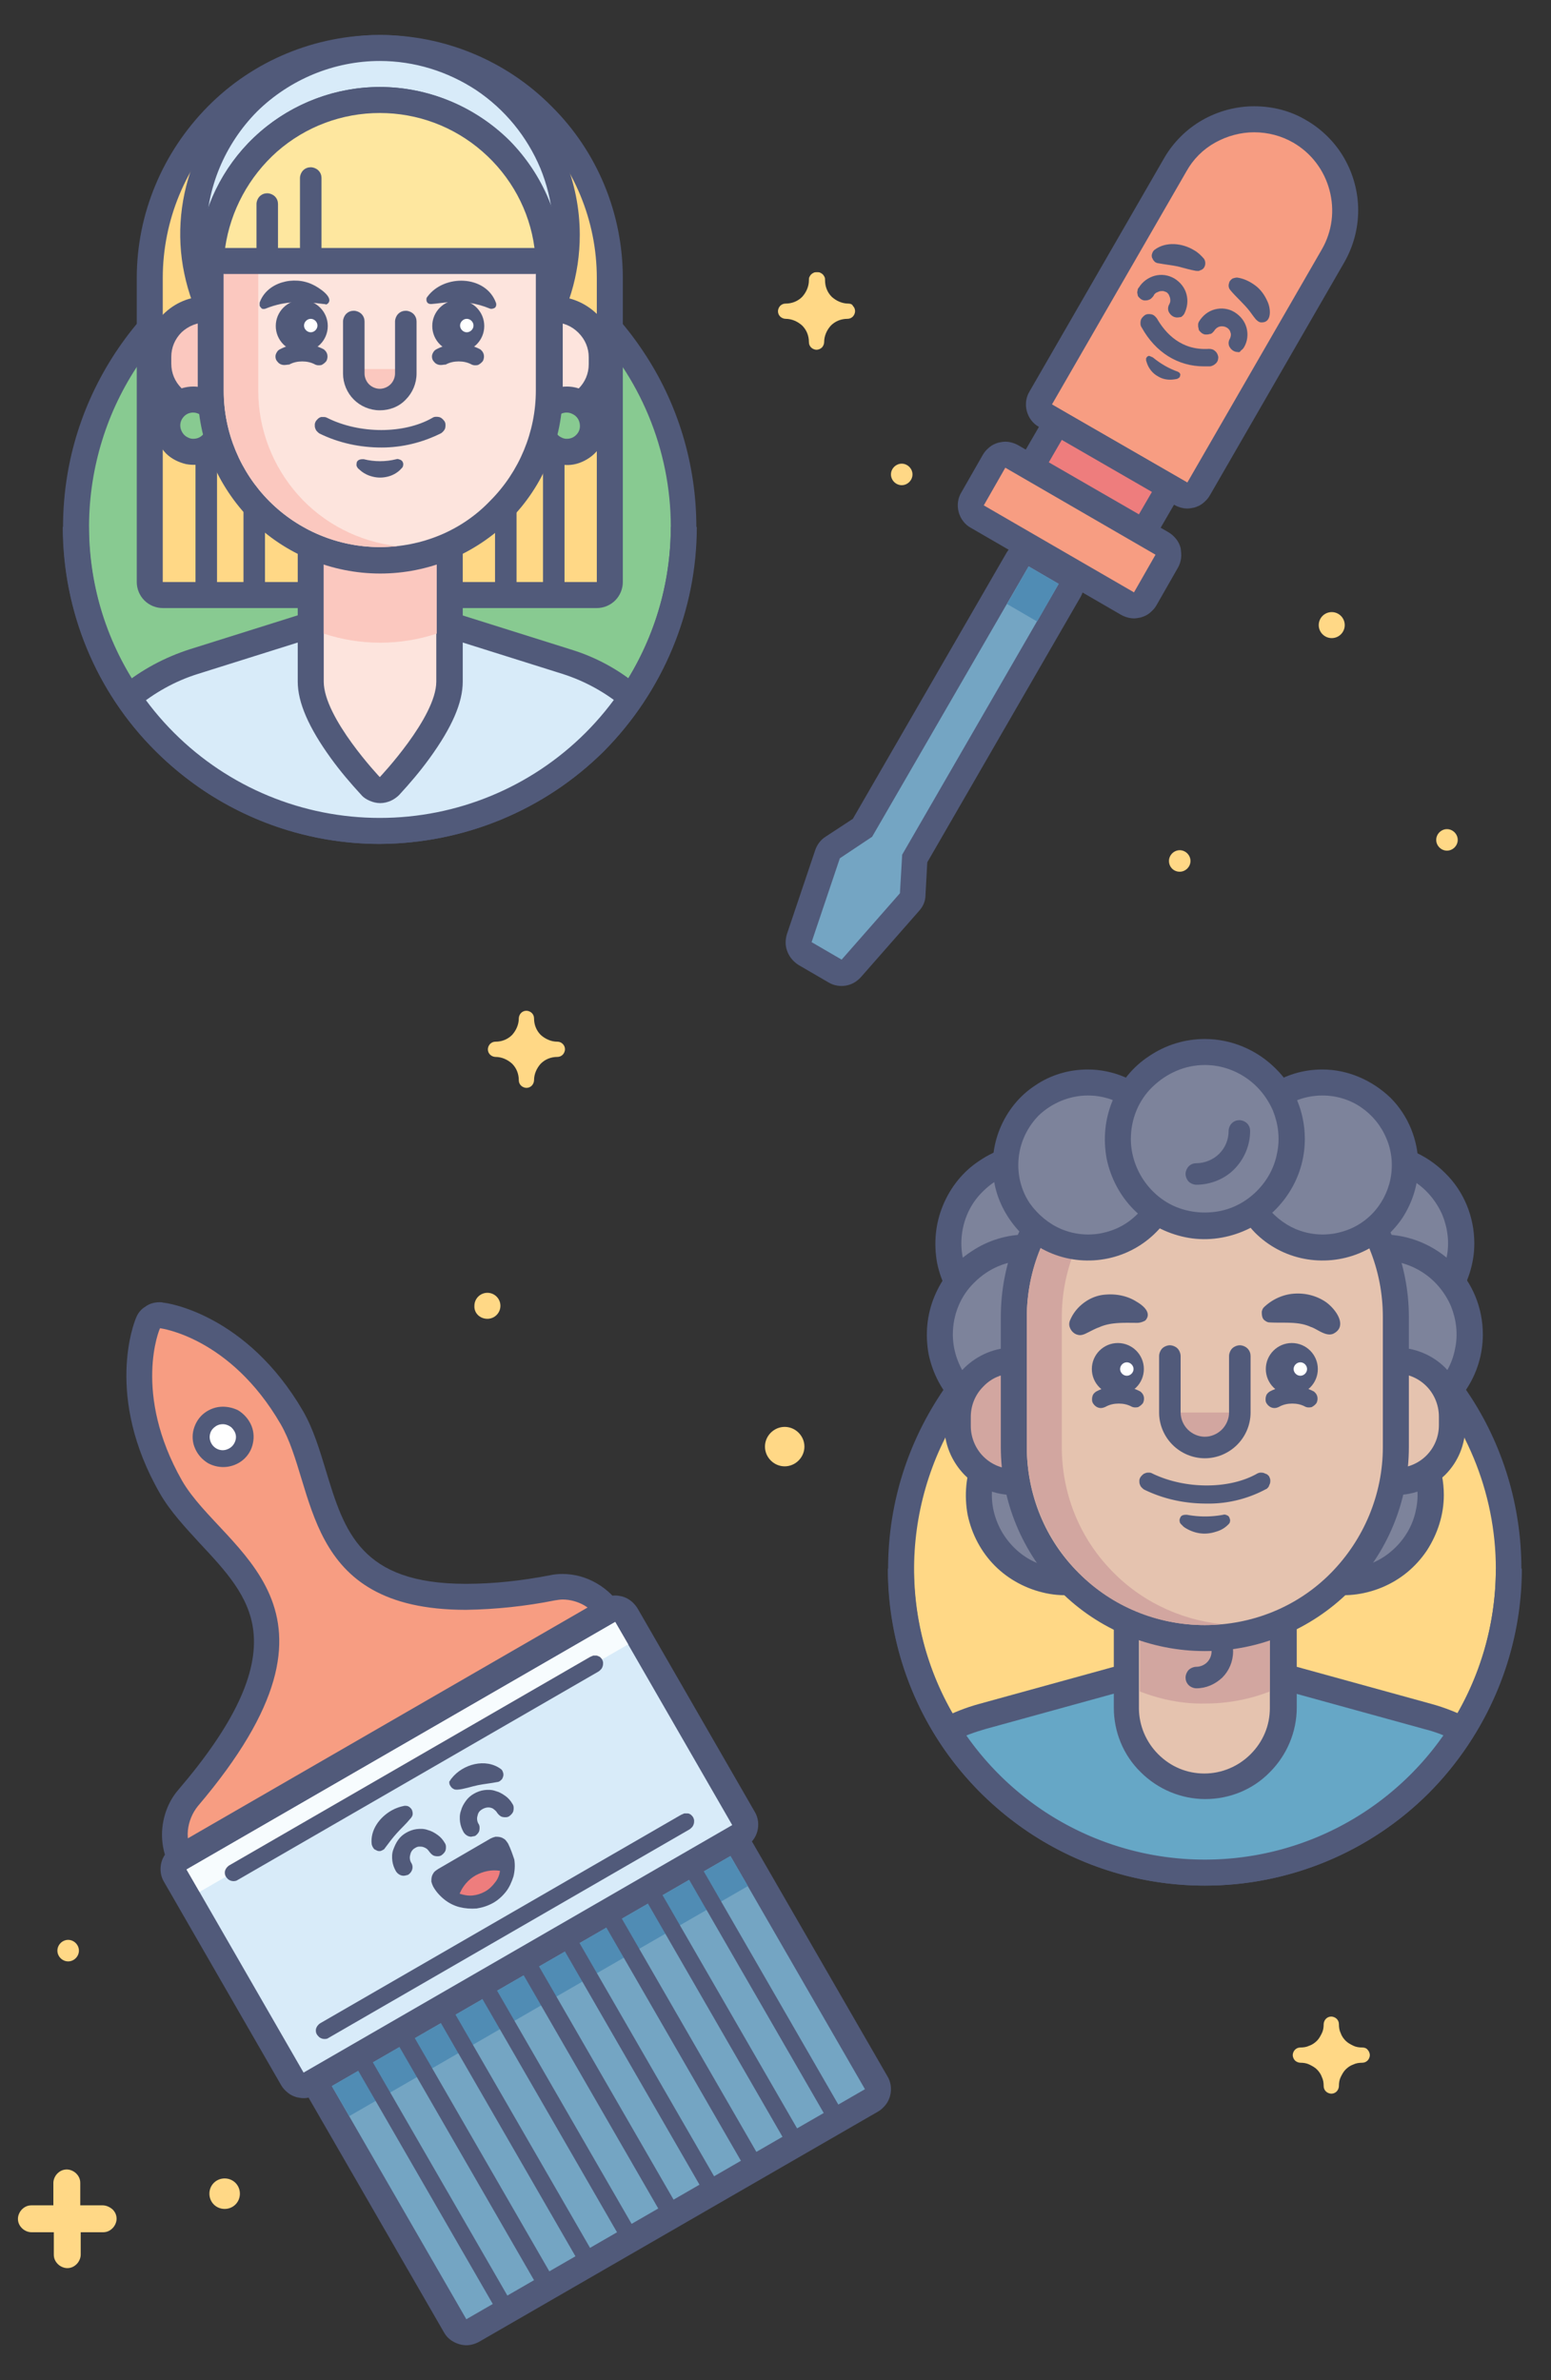 <svg version="1.1" id="Layer_1" xmlns="http://www.w3.org/2000/svg" x="0" y="0" viewBox="0 0 345.9 530.8" style="enable-background:new 0 0 345.9 530.8" xml:space="preserve"><rect x="0" y="0" width="345.9" height="530.8" fill="#333333" stroke="none"/><style>.st0{fill:#88ca91}.st1{fill:#515a7a}.st2{fill:#ffd886}.st3{fill:#d8ebf9}.st4{fill:#fbc8bf}.st5{fill:#fde4dd}.st6{fill:#fff}.st9{fill:#7d839b}.st10{fill:#e5c3af}.st11{fill:#d2a6a0}.st12{fill:#74a5c3}.st13{fill:#f79d82}.st14{fill:#ee7d7d}.st15{fill:#508cb4}</style><path class="st0" d="M84.7 185.3c37.4 0 67.8-30.3 67.8-67.8s-30.3-67.8-67.8-67.8C47.3 49.7 17 80.1 17 117.5s30.3 67.8 67.7 67.8z"/><path class="st1" d="M84.7 188.2c-14 0-27.6-4.1-39.3-11.9-11.6-7.8-20.7-18.8-26-31.7s-6.7-27.1-4-40.8c2.7-13.7 9.5-26.3 19.3-36.2 9.9-9.9 22.5-16.6 36.2-19.3 13.7-2.7 27.9-1.3 40.8 4s24 14.4 31.7 26c7.8 11.6 11.9 25.3 11.9 39.3 0 18.7-7.5 36.7-20.7 50-13.2 13.1-31.1 20.5-49.9 20.6zm0-135.6c-12.8 0-25.4 3.8-36 10.9-10.7 7.1-19 17.3-23.9 29.1-4.9 11.9-6.2 24.9-3.7 37.5s8.7 24.1 17.8 33.2c9.1 9.1 20.6 15.3 33.2 17.8 12.6 2.5 25.6 1.2 37.5-3.7 11.9-4.9 22-13.2 29.1-23.9 7.1-10.7 10.9-23.2 10.9-36 0-17.2-6.9-33.7-19-45.8-12.2-12.2-28.7-19.1-45.9-19.1z"/><path class="st2" d="M36.3 132.7c-.8 0-1.5-.3-2.1-.9-.5-.5-.9-1.3-.9-2.1V62c0-13.6 5.4-26.7 15-36.3s22.7-15 36.3-15c13.6 0 26.7 5.4 36.3 15 9.6 9.6 15 22.7 15 36.3v67.8c0 .8-.3 1.5-.9 2.1-.5.5-1.3.9-2.1.9H36.3z"/><path class="st1" d="M84.7 13.6c12.8 0 25.2 5.1 34.2 14.2 9.1 9.1 14.2 21.4 14.2 34.2v67.8H36.3V62c0-12.8 5.1-25.2 14.2-34.2 9.1-9.1 21.4-14.2 34.2-14.2zm0-5.8c-14.4 0-28.2 5.7-38.3 15.9S30.5 47.6 30.5 62v67.8c0 1.5.6 3 1.7 4.1 1.1 1.1 2.6 1.7 4.1 1.7h96.8c1.5 0 3-.6 4.1-1.7 1.1-1.1 1.7-2.6 1.7-4.1V62c0-14.4-5.7-28.2-15.9-38.3C112.9 13.5 99.1 7.8 84.7 7.8z"/><path class="st3" d="M84.7 93.9c23 0 41.6-18.6 41.6-41.6s-18.6-41.6-41.6-41.6-41.6 18.6-41.6 41.6 18.7 41.6 41.6 41.6z"/><path class="st1" d="M84.7 13.6c7.7 0 15.1 2.3 21.5 6.5 6.4 4.3 11.3 10.3 14.3 17.4 2.9 7.1 3.7 14.9 2.2 22.4-1.5 7.5-5.2 14.4-10.6 19.8-5.4 5.4-12.3 9.1-19.8 10.6S77 91 69.9 88.1c-7.1-2.9-13.1-7.9-17.4-14.3C48.3 67.5 46 60 46 52.3c0-10.3 4.1-20.1 11.3-27.4 7.3-7.2 17.2-11.3 27.4-11.3zm0-5.8c-8.8 0-17.4 2.6-24.7 7.5-7.3 4.9-13 11.8-16.4 20-3.4 8.1-4.3 17.1-2.5 25.7s6 16.6 12.2 22.8C59.5 90 67.4 94.3 76.1 96c8.6 1.7 17.6.8 25.7-2.5 8.1-3.4 15.1-9.1 20-16.4 4.9-7.3 7.5-15.9 7.5-24.7 0-11.8-4.7-23.1-13.1-31.5-8.3-8.4-19.6-13.1-31.5-13.1z"/><path class="st3" d="M84.7 185.3c11.1 0 22-2.7 31.7-7.9 9.8-5.2 18.1-12.7 24.3-21.8-4.3-3.6-9.2-6.3-14.5-8l-40.7-12.8c-.6-.2-1.2-.2-1.7 0l-40.7 12.8c-5.3 1.7-10.3 4.4-14.5 8 6.2 9.2 14.6 16.6 24.3 21.8 9.9 5.1 20.8 7.9 31.8 7.9z"/><path class="st1" d="m44.1 150.3 40.7-12.8 40.7 12.8c5 1.6 9.7 4.2 13.7 7.6 1.2-1.6 2.3-3.2 3.3-4.8-4.5-3.8-9.7-6.6-15.3-8.3L86.5 132c-1.1-.3-2.4-.3-3.5 0l-40.7 12.8c-5.6 1.8-10.8 4.6-15.3 8.3 1 1.7 2.1 3.3 3.3 4.8 4.1-3.4 8.7-6 13.8-7.6z"/><path class="st4" d="M46 91.8c-2.8 0-5.5-1.1-7.5-3.1s-3.1-4.7-3.1-7.5v-1.5c0-2.8 1.1-5.5 3.1-7.5s4.7-3.1 7.5-3.1c.8 0 1.5.3 2.1.9.5.5.9 1.3.9 2.1v17c0 .8-.3 1.5-.9 2.1-.6.3-1.3.6-2.1.6z"/><path class="st1" d="M46 71.9v17c-2.1 0-4-.8-5.5-2.3-1.5-1.5-2.3-3.4-2.3-5.5v-1.5c0-2.1.8-4 2.3-5.5 1.5-1.4 3.5-2.2 5.5-2.2zm0-5.8c-3.6 0-7 1.4-9.6 4-2.5 2.5-4 6-4 9.6v1.5c0 3.6 1.4 7 4 9.6 2.5 2.5 6 4 9.6 4 1.5 0 3-.6 4.1-1.7 1.1-1.1 1.7-2.6 1.7-4.1V72c0-1.5-.6-3-1.7-4.1-1.1-1.2-2.5-1.8-4.1-1.8z"/><path class="st0" d="M43.1 100.7c3.2 0 5.8-2.6 5.8-5.8s-2.6-5.8-5.8-5.8-5.8 2.6-5.8 5.8 2.6 5.8 5.8 5.8z"/><path class="st1" d="M43.1 92c.6 0 1.1.2 1.6.5s.8.8 1.1 1.3c.2.5.3 1.1.2 1.7-.1.6-.4 1.1-.8 1.5-.4.4-.9.7-1.5.8-.6.1-1.1.1-1.7-.2-.5-.2-1-.6-1.3-1.1-.3-.5-.5-1-.5-1.6 0-.8.3-1.5.9-2.1.5-.5 1.2-.8 2-.8zm0-5.8c-1.7 0-3.4.5-4.8 1.5s-2.6 2.3-3.2 3.9c-.7 1.6-.8 3.3-.5 5 .3 1.7 1.2 3.2 2.4 4.5 1.2 1.2 2.8 2 4.5 2.4 1.7.3 3.4.2 5-.5s3-1.8 3.9-3.2c1-1.4 1.5-3.1 1.5-4.8 0-2.3-.9-4.5-2.6-6.2s-3.9-2.6-6.2-2.6z"/><path class="st5" d="M84.7 176.2c-.4 0-.8-.1-1.1-.2-.4-.2-.7-.4-1-.7-1.4-1.4-13.4-14.4-13.4-23.3v-43.6c0-.8.3-1.5.9-2.1.5-.5 1.3-.9 2.1-.9h25.2c.8 0 1.5.3 2.1.9.5.5.9 1.3.9 2.1V152c0 8.9-12 21.9-13.4 23.3-.3.3-.6.5-1 .7-.5.2-.9.2-1.3.2z"/><path class="st1" d="M97.3 108.5V152c0 8-12.6 21.3-12.6 21.3S72.2 160.1 72.2 152v-43.6h25.1zm0-5.8H72.2c-1.5 0-3 .6-4.1 1.7-1.1 1.1-1.7 2.6-1.7 4.1V152c0 4.6 2.4 10.2 7.4 17.1 2.1 2.9 4.4 5.6 6.8 8.2.5.6 1.2 1 1.9 1.3.7.3 1.5.5 2.3.5.8 0 1.6-.2 2.3-.5.7-.3 1.4-.8 1.9-1.3 2.4-2.6 4.7-5.3 6.8-8.2 5-6.9 7.4-12.4 7.4-17.1v-43.6c0-1.5-.6-3-1.7-4.1-1.1-1-2.6-1.6-4.2-1.6z"/><path class="st4" d="M72.2 112.3v29c8.2 2.7 17 2.7 25.2 0v-29H72.2z"/><path class="st5" d="M123.5 91.8c-.8 0-1.5-.3-2.1-.9-.5-.5-.9-1.3-.9-2.1v-17c0-.8.3-1.5.9-2.1.5-.5 1.3-.9 2.1-.9 2.8 0 5.5 1.1 7.5 3.1s3.1 4.7 3.1 7.5v1.5c0 2.8-1.1 5.5-3.1 7.5-2 2.3-4.7 3.4-7.5 3.4z"/><path class="st1" d="M123.5 71.9c2.1 0 4 .8 5.5 2.3 1.5 1.5 2.3 3.4 2.3 5.5v1.5c0 2.1-.8 4-2.3 5.5-1.5 1.5-3.4 2.3-5.5 2.3V71.9zm0-5.8c-1.5 0-3 .6-4.1 1.7-1.1 1.1-1.7 2.6-1.7 4.1v17c0 1.5.6 3 1.7 4.1 1.1 1.1 2.6 1.7 4.1 1.7 3.6 0 7-1.4 9.6-4 2.5-2.5 4-6 4-9.6v-1.5c0-3.6-1.4-7-4-9.6-2.6-2.5-6-3.9-9.6-3.9z"/><path class="st0" d="M126.4 100.7c3.2 0 5.8-2.6 5.8-5.8s-2.6-5.8-5.8-5.8c-3.2 0-5.8 2.6-5.8 5.8s2.6 5.8 5.8 5.8z"/><path class="st1" d="M126.4 92c.6 0 1.1.2 1.6.5s.9.8 1.1 1.3c.2.5.3 1.1.2 1.7-.1.6-.4 1.1-.8 1.5-.4.4-.9.7-1.5.8-.6.1-1.1.1-1.7-.2-.5-.2-1-.6-1.3-1.1-.3-.5-.5-1-.5-1.6 0-.8.3-1.5.9-2.1.5-.5 1.2-.8 2-.8zm0-5.8c-1.7 0-3.4.5-4.8 1.5s-2.6 2.3-3.2 3.9c-.7 1.6-.8 3.3-.5 5s1.2 3.2 2.4 4.5c1.2 1.2 2.8 2 4.5 2.4s3.4.2 5-.5 3-1.8 3.9-3.2c1-1.4 1.5-3.1 1.5-4.8 0-2.3-.9-4.5-2.6-6.2-1.7-1.7-3.9-2.6-6.2-2.6z"/><path class="st5" d="M84.7 124.9c-10 0-19.6-4-26.7-11.1-7-7-11-16.6-11-26.6V60.1c0-10 4-19.6 11.1-26.7 7.1-7.1 16.7-11.1 26.7-11.1s19.6 4 26.7 11.1c7.1 7.1 11.1 16.7 11.1 26.7v27.1c0 10-4 19.6-11.1 26.7-7.1 7-16.7 11-26.8 11z"/><path class="st1" d="M84.7 25.2c9.2 0 18.1 3.7 24.6 10.2 6.5 6.5 10.2 15.4 10.2 24.6v27.1c0 9.2-3.7 18.1-10.2 24.6-6.4 6.7-15.3 10.3-24.6 10.3s-18.1-3.7-24.6-10.2c-6.5-6.5-10.2-15.4-10.2-24.6V60.1c0-9.2 3.7-18.1 10.2-24.6 6.5-6.6 15.4-10.3 24.6-10.3zm0-5.8C74 19.4 63.6 23.7 56 31.3s-11.9 18-11.9 28.8v27.1c0 10.8 4.3 21.1 11.9 28.8 7.6 7.6 18 11.9 28.8 11.9s21.1-4.3 28.8-11.9c7.6-7.6 11.9-18 11.9-28.8V60.1c0-10.8-4.3-21.1-11.9-28.8-7.7-7.6-18.1-11.9-28.9-11.9z"/><path class="st4" d="M57.6 87.2V60.1c0-8.6 3.2-16.8 8.9-23.2 5.7-6.4 13.6-10.5 22.1-11.4-1.3-.1-2.6-.2-3.9-.2-9.2 0-18.1 3.7-24.6 10.2-6.5 6.5-10.2 15.4-10.2 24.6v27.1c0 9.2 3.7 18.1 10.2 24.6 6.5 6.5 15.4 10.2 24.6 10.2 1.3 0 2.6-.1 3.9-.2-8.5-1-16.4-5-22.1-11.4-5.7-6.4-8.9-14.7-8.9-23.2z"/><path class="st4" d="M91.5 82.3c0 1.8-.7 3.5-2 4.8-1.3 1.3-3 2-4.8 2s-3.5-.7-4.8-2c-1.3-1.3-2-3-2-4.8h13.6z"/><path class="st1" d="M85.1 99.8c-4.8 0-9.5-1-13.8-3.1-.2-.1-.4-.3-.6-.5-.2-.2-.3-.4-.4-.7-.1-.2-.1-.5-.1-.8 0-.3.1-.5.2-.7.1-.2.3-.4.5-.6.2-.2.4-.3.7-.4h.7c.3 0 .5.1.7.2 7.2 3.6 17.1 3.6 23.4 0 .4-.3 1-.3 1.5-.2.5.1.9.5 1.2.9.3.4.3 1 .2 1.5s-.5.9-.9 1.2c-4.2 2.1-8.7 3.2-13.3 3.2zm-4 2.6c2.4.6 4.9.6 7.3 0 .3-.1.5 0 .8.1.3.1.5.3.6.5.1.2.2.5.1.8 0 .3-.2.5-.4.7-.7.8-1.7 1.4-2.7 1.7-1 .3-2.1.4-3.2.2s-2.1-.6-3-1.3l-.7-.6c-.2-.2-.3-.4-.4-.7 0-.3 0-.5.1-.8.1-.2.3-.4.6-.5.3-.1.6-.1.9-.1zm21.1-23.9c3.2 0 5.8-2.6 5.8-5.8 0-3.2-2.6-5.8-5.8-5.8s-5.8 2.6-5.8 5.8c0 3.2 2.6 5.8 5.8 5.8z"/><path class="st6" d="M104.1 74.1c.8 0 1.5-.7 1.5-1.5s-.7-1.5-1.5-1.5-1.5.7-1.5 1.5.7 1.5 1.5 1.5z"/><path class="st1" d="M98.3 81.4c-.4 0-.8-.1-1.2-.4-.3-.3-.6-.6-.7-1-.1-.4-.1-.8.1-1.2.2-.4.4-.7.8-.9 1.5-.8 3.2-1.2 4.9-1.2 1.7 0 3.4.4 4.9 1.2.4.3.7.7.8 1.2s0 1-.2 1.4c-.3.4-.7.7-1.1.9-.5.1-1 .1-1.4-.1-.9-.5-1.9-.7-2.9-.7s-2 .2-2.9.7c-.4 0-.7.1-1.1.1zm-31-2.9c3.2 0 5.8-2.6 5.8-5.8 0-3.2-2.6-5.8-5.8-5.8s-5.8 2.6-5.8 5.8c0 3.2 2.6 5.8 5.8 5.8z"/><path class="st1" d="M63.4 81.4c-.4 0-.8-.1-1.2-.4-.3-.3-.6-.6-.7-1-.1-.4-.1-.8.1-1.2.2-.4.4-.7.8-.9 1.5-.8 3.2-1.2 4.9-1.2s3.4.4 4.9 1.2c.4.3.7.7.8 1.2.1.5 0 1-.2 1.4-.3.4-.7.7-1.1.9-.5.1-1 .1-1.4-.1-.9-.5-1.9-.7-2.9-.7s-2 .2-2.9.7c-.3 0-.7.1-1.1.1z"/><path class="st6" d="M69.3 74.1c.8 0 1.5-.7 1.5-1.5s-.7-1.5-1.5-1.5-1.5.7-1.5 1.5.7 1.5 1.5 1.5z"/><path class="st1" d="M95.3 66.2c3.7-5.1 13-4.9 15.3 1.3.1.3.1.5 0 .8-.1.3-.3.4-.6.5-.3.1-.6.1-.8 0-2.9-1.2-6.1-1.7-9.3-1.4-1.2.1-2.4.3-3.7.4-.2 0-.4 0-.6-.1-.2-.1-.3-.2-.4-.4-.1-.2-.1-.4-.1-.6 0-.2.1-.4.2-.5zm-23.1 1.6c-4.6-.6-8.4-.8-12.9 1-.2.1-.4.1-.6.1-.2 0-.4-.1-.5-.3-.1-.1-.3-.3-.3-.5v-.6c1.6-4.6 7.7-6.1 11.9-4 1.1.5 4.8 2.8 3.3 4.2-.1.1-.3.2-.4.2-.2-.1-.4-.1-.5-.1z"/><path d="M50.2 58.1c-.4 0-.8-.1-1.2-.3-.4-.2-.7-.4-1-.7-.3-.3-.5-.7-.6-1.1-.1-.4-.2-.8-.1-1.2 1.3-9 5.7-17.3 12.6-23.2 6.9-6 15.7-9.3 24.8-9.3 9.1 0 17.9 3.3 24.8 9.3 6.9 6 11.4 14.2 12.6 23.2.1.4 0 .8-.1 1.2-.1.4-.3.8-.6 1.1-.3.3-.6.6-1 .7-.4.2-.8.3-1.2.3h-69z" style="fill:#fee79f"/><path class="st1" d="M84.7 25.2c8.4 0 16.5 3 22.9 8.6 6.3 5.5 10.5 13.1 11.6 21.5h-69c1.2-8.3 5.3-15.9 11.6-21.5 6.4-5.6 14.5-8.6 22.9-8.6zm0-5.8c-9.8 0-19.3 3.6-26.7 10-7.4 6.4-12.2 15.3-13.6 25-.1.8-.1 1.7.2 2.5.2.8.6 1.5 1.2 2.2.5.6 1.2 1.1 2 1.5.8.3 1.6.5 2.4.5h69c.8 0 1.7-.2 2.4-.5.8-.3 1.4-.8 2-1.5.5-.6.9-1.4 1.2-2.2.2-.8.3-1.6.2-2.5-1.4-9.7-6.2-18.6-13.6-25-7.4-6.4-16.9-10-26.7-10z"/><path class="st1" d="M59.6 57.6c-.6 0-1.3-.3-1.7-.7-.5-.5-.7-1.1-.7-1.7v-9.7c0-.6.3-1.3.7-1.7.5-.5 1.1-.7 1.7-.7s1.3.3 1.7.7c.5.5.7 1.1.7 1.7v9.7c0 .6-.3 1.3-.7 1.7-.5.5-1.1.7-1.7.7zm9.7 0c-.6 0-1.3-.3-1.7-.7-.5-.5-.7-1.1-.7-1.7V39.7c0-.6.3-1.3.7-1.7.5-.5 1.1-.7 1.7-.7s1.3.3 1.7.7c.5.5.7 1.1.7 1.7v15.5c0 .6-.3 1.3-.7 1.7-.5.5-1.1.7-1.7.7zM46 132.2c-.6 0-1.3-.3-1.7-.7-.5-.5-.7-1.1-.7-1.7v-27.1c0-.6.3-1.3.7-1.7.5-.5 1.1-.7 1.7-.7.6 0 1.3.3 1.7.7.5.5.7 1.1.7 1.7v27.1c0 .6-.3 1.3-.7 1.7-.4.4-1 .7-1.7.7zm10.7 0c-.6 0-1.3-.3-1.7-.7-.5-.5-.7-1.1-.7-1.7v-15.5c0-.6.3-1.3.7-1.7.5-.5 1.1-.7 1.7-.7.6 0 1.3.3 1.7.7.5.5.7 1.1.7 1.7v15.5c0 .6-.3 1.3-.7 1.7-.5.4-1.1.7-1.7.7zm66.8 0c-.6 0-1.3-.3-1.7-.7-.5-.5-.7-1.1-.7-1.7v-27.1c0-.6.3-1.3.7-1.7.5-.5 1.1-.7 1.7-.7.6 0 1.3.3 1.7.7.5.5.7 1.1.7 1.7v27.1c0 .6-.3 1.3-.7 1.7-.5.4-1.1.7-1.7.7zm-10.7 0c-.6 0-1.3-.3-1.7-.7-.5-.5-.7-1.1-.7-1.7v-15.5c0-.6.3-1.3.7-1.7.5-.5 1.1-.7 1.7-.7.6 0 1.3.3 1.7.7.5.5.7 1.1.7 1.7v15.5c0 .6-.3 1.3-.7 1.7-.4.4-1 .7-1.7.7zM84.7 91.5c-2.2 0-4.3-.9-5.8-2.4s-2.4-3.6-2.4-5.8V71.7c0-.6.3-1.3.7-1.7.5-.5 1.1-.7 1.7-.7s1.3.3 1.7.7c.5.5.7 1.1.7 1.7v11.6c0 .9.4 1.8 1 2.4.6.6 1.5 1 2.4 1s1.8-.4 2.4-1c.6-.6 1-1.5 1-2.4V71.7c0-.6.3-1.3.7-1.7.5-.5 1.1-.7 1.7-.7.6 0 1.3.3 1.7.7.5.5.7 1.1.7 1.7v11.6c0 2.2-.9 4.3-2.4 5.8-1.5 1.6-3.6 2.4-5.8 2.4z"/><path class="st1" d="M84.7 188.2c-18.7 0-36.7-7.5-50-20.7S14 136.3 14 117.5h5.8c0 17.2 6.8 33.7 19 45.9 12.2 12.2 28.7 19 45.9 19s33.7-6.8 45.9-19c12.2-12.2 19-28.7 19-45.9h5.8c0 18.7-7.5 36.7-20.7 50-13.3 13.2-31.2 20.6-50 20.7z"/><path class="st2" d="M268.7 417.6c37.4 0 67.8-30.3 67.8-67.8S306.2 282 268.7 282s-67.8 30.3-67.8 67.8 30.4 67.8 67.8 67.8z"/><path class="st1" d="M268.7 420.5c-14 0-27.6-4.1-39.3-11.9-11.6-7.8-20.7-18.8-26-31.7-5.3-12.9-6.7-27.1-4-40.8 2.7-13.7 9.5-26.3 19.3-36.2 9.9-9.9 22.5-16.6 36.2-19.3 13.7-2.7 27.9-1.3 40.8 4 12.9 5.3 24 14.4 31.7 26 7.8 11.6 11.9 25.3 11.9 39.3 0 18.7-7.5 36.7-20.7 50-13.2 13.2-31.2 20.6-49.9 20.6zm0-135.5c-12.8 0-25.4 3.8-36 10.9-10.7 7.1-19 17.3-23.9 29.1-4.9 11.9-6.2 24.9-3.7 37.5 2.5 12.6 8.7 24.1 17.8 33.2 9.1 9.1 20.6 15.3 33.2 17.8 12.6 2.5 25.6 1.2 37.5-3.7 11.9-4.9 22-13.2 29.1-23.9 7.1-10.7 10.9-23.2 10.9-36 0-17.2-6.9-33.7-19-45.8-12.2-12.3-28.7-19.1-45.9-19.1z"/><path d="M268.7 417.6c11.5 0 22.8-2.9 32.9-8.5 10.1-5.6 18.5-13.6 24.6-23.4-2.5-1.2-5-2.2-7.7-3L268.7 369l-49.8 13.7c-2.7.7-5.2 1.7-7.7 3 6.1 9.8 14.6 17.8 24.6 23.4 10.1 5.6 21.4 8.5 32.9 8.5z" style="fill:#66a7c6"/><path class="st1" d="m219.7 385.6 49-13.5 49 13.5c2.4.6 4.7 1.5 6.9 2.6 1.1-1.6 2.1-3.3 3.1-4.9-2.7-1.4-5.5-2.5-8.4-3.3l-49-13.5-1.5-.4-1.5.4-49 13.5c-2.9.8-5.7 1.9-8.4 3.3 1 1.7 2 3.4 3.1 4.9 2-1.1 4.3-1.9 6.7-2.6z"/><path class="st9" d="M306.5 296.6c10.7 0 19.4-8.7 19.4-19.4s-8.7-19.4-19.4-19.4-19.4 8.7-19.4 19.4 8.7 19.4 19.4 19.4z"/><path class="st1" d="M306.5 260.8c3.3 0 6.4 1 9.1 2.8 2.7 1.8 4.8 4.4 6.1 7.4 1.2 3 1.6 6.3.9 9.5-.6 3.2-2.2 6.1-4.5 8.4-2.3 2.3-5.2 3.9-8.4 4.5-3.2.6-6.5.3-9.5-.9s-5.6-3.4-7.4-6.1c-1.8-2.7-2.8-5.9-2.8-9.1 0-4.4 1.7-8.6 4.8-11.6 3.1-3.2 7.3-4.9 11.7-4.9zm0-5.8c-4.4 0-8.7 1.3-12.4 3.8-3.7 2.4-6.5 5.9-8.2 10-1.7 4.1-2.1 8.5-1.3 12.9.9 4.3 3 8.3 6.1 11.4 3.1 3.1 7.1 5.2 11.4 6.1 4.3.9 8.8.4 12.9-1.3 4.1-1.7 7.5-4.5 10-8.2 2.4-3.7 3.8-8 3.8-12.4 0-5.9-2.3-11.6-6.5-15.7-4.3-4.3-9.9-6.6-15.8-6.6z"/><path class="st9" d="M230.9 296.6c10.7 0 19.4-8.7 19.4-19.4s-8.7-19.4-19.4-19.4-19.4 8.7-19.4 19.4 8.8 19.4 19.4 19.4z"/><path class="st1" d="M230.9 260.8c3.3 0 6.4 1 9.1 2.8 2.7 1.8 4.8 4.4 6.1 7.4 1.2 3 1.6 6.3.9 9.5-.6 3.2-2.2 6.1-4.5 8.4-2.3 2.3-5.2 3.9-8.4 4.5-3.2.6-6.5.3-9.5-.9s-5.6-3.4-7.4-6.1c-1.8-2.7-2.8-5.9-2.8-9.1 0-4.4 1.7-8.6 4.8-11.6 3.2-3.2 7.4-4.9 11.7-4.9zm0-5.8c-4.4 0-8.7 1.3-12.4 3.8-3.7 2.4-6.5 5.9-8.2 10-1.7 4.1-2.1 8.5-1.3 12.9.9 4.3 3 8.3 6.1 11.4 3.1 3.1 7.1 5.2 11.4 6.1 4.3.9 8.8.4 12.9-1.3 4.1-1.7 7.5-4.5 10-8.2 2.4-3.7 3.8-8 3.8-12.4 0-5.9-2.3-11.6-6.5-15.7-4.2-4.3-9.8-6.6-15.8-6.6z"/><path class="st9" d="M299.7 352.8c10.7 0 19.4-8.7 19.4-19.4s-8.7-19.4-19.4-19.4-19.4 8.7-19.4 19.4 8.7 19.4 19.4 19.4z"/><path class="st1" d="M299.7 316.9c3.3 0 6.4 1 9.1 2.8 2.7 1.8 4.8 4.4 6.1 7.4 1.2 3 1.6 6.3.9 9.5-.6 3.2-2.2 6.1-4.5 8.4-2.3 2.3-5.2 3.9-8.4 4.5-3.2.6-6.5.3-9.5-.9s-5.6-3.4-7.4-6.1c-1.8-2.7-2.8-5.9-2.8-9.1 0-4.4 1.7-8.6 4.8-11.6 3.1-3.1 7.3-4.9 11.7-4.9zm0-5.8c-4.4 0-8.7 1.3-12.4 3.8s-6.5 5.9-8.2 10c-1.7 4.1-2.1 8.5-1.3 12.9.9 4.3 3 8.3 6.1 11.4 3.1 3.1 7.1 5.2 11.4 6.1 4.3.9 8.8.4 12.9-1.3 4.1-1.7 7.5-4.5 10-8.2 2.4-3.7 3.8-8 3.8-12.4 0-5.9-2.3-11.6-6.5-15.7-4.2-4.2-9.9-6.6-15.8-6.6z"/><path class="st9" d="M237.7 352.8c10.7 0 19.4-8.7 19.4-19.4s-8.7-19.4-19.4-19.4-19.4 8.7-19.4 19.4 8.7 19.4 19.4 19.4z"/><path class="st1" d="M237.7 316.9c3.3 0 6.4 1 9.1 2.8 2.7 1.8 4.8 4.4 6.1 7.4 1.2 3 1.6 6.3.9 9.5-.6 3.2-2.2 6.1-4.5 8.4-2.3 2.3-5.2 3.9-8.4 4.5-3.2.6-6.5.3-9.5-.9s-5.6-3.4-7.4-6.1c-1.8-2.7-2.8-5.9-2.8-9.1 0-4.4 1.7-8.6 4.8-11.6 3.2-3.1 7.4-4.9 11.7-4.9zm0-5.8c-4.4 0-8.7 1.3-12.4 3.8s-6.5 5.9-8.2 10c-1.7 4.1-2.1 8.5-1.3 12.9.9 4.3 3 8.3 6.1 11.4 3.1 3.1 7.1 5.2 11.4 6.1 4.3.9 8.8.4 12.9-1.3s7.5-4.5 10-8.2c2.4-3.7 3.8-8 3.8-12.4 0-5.9-2.3-11.6-6.5-15.7-4.2-4.2-9.9-6.6-15.8-6.6z"/><path class="st9" d="M308.4 316.9c10.7 0 19.4-8.7 19.4-19.4s-8.7-19.4-19.4-19.4-19.4 8.7-19.4 19.4 8.7 19.4 19.4 19.4z"/><path class="st1" d="M308.4 281.1c3.3 0 6.4 1 9.1 2.8 2.7 1.8 4.8 4.4 6.1 7.4 1.2 3 1.6 6.3.9 9.5-.6 3.2-2.2 6.1-4.5 8.4-2.3 2.3-5.2 3.9-8.4 4.5-3.2.6-6.5.3-9.5-.9s-5.6-3.4-7.4-6.1c-1.8-2.7-2.8-5.9-2.8-9.1 0-4.4 1.7-8.6 4.8-11.6 3.2-3.2 7.3-4.9 11.7-4.9zm0-5.8c-4.4 0-8.7 1.3-12.4 3.8-3.7 2.4-6.5 5.9-8.2 10-1.7 4.1-2.1 8.5-1.3 12.9.9 4.3 3 8.3 6.1 11.4 3.1 3.1 7.1 5.2 11.4 6.1 4.3.9 8.8.4 12.9-1.3 4.1-1.7 7.5-4.5 10-8.2s3.8-8 3.8-12.4c0-5.9-2.3-11.6-6.5-15.7-4.2-4.2-9.9-6.6-15.8-6.6z"/><path class="st9" d="M229 316.9c10.7 0 19.4-8.7 19.4-19.4s-8.7-19.4-19.4-19.4-19.4 8.7-19.4 19.4 8.7 19.4 19.4 19.4z"/><path class="st1" d="M229 281.1c3.3 0 6.4 1 9.1 2.8 2.7 1.8 4.8 4.4 6.1 7.4 1.2 3 1.6 6.3.9 9.5-.6 3.2-2.2 6.1-4.5 8.4-2.3 2.3-5.2 3.9-8.4 4.5-3.2.6-6.5.3-9.5-.9s-5.6-3.4-7.4-6.1c-1.8-2.7-2.8-5.9-2.8-9.1 0-4.4 1.7-8.6 4.8-11.6 3.2-3.2 7.3-4.9 11.7-4.9zm0-5.8c-4.4 0-8.7 1.3-12.4 3.8-3.7 2.4-6.5 5.9-8.2 10-1.7 4.1-2.1 8.5-1.3 12.9.9 4.3 3 8.3 6.1 11.4 3.1 3.1 7.1 5.2 11.4 6.1 4.3.9 8.8.4 12.9-1.3s7.5-4.5 10-8.2c2.4-3.7 3.8-8 3.8-12.4 0-5.9-2.3-11.6-6.5-15.7-4.2-4.2-9.9-6.6-15.8-6.6z"/><path class="st10" d="M268.7 398.3c-4.6 0-9.1-1.8-12.3-5.1-3.3-3.3-5.1-7.7-5.1-12.3V347c0-.8.3-1.5.9-2.1.5-.5 1.3-.9 2.1-.9h29c.8 0 1.5.3 2.1.9.5.5.9 1.3.9 2.1v33.9c0 4.6-1.8 9.1-5.1 12.3-3.4 3.2-7.9 5.1-12.5 5.1z"/><path class="st1" d="M283.2 347v33.9c0 3.9-1.5 7.5-4.3 10.3-2.7 2.7-6.4 4.3-10.3 4.3-3.9 0-7.5-1.5-10.3-4.3-2.7-2.7-4.3-6.4-4.3-10.3V347h29.2zm0-5.9h-29c-1.5 0-3 .6-4.1 1.7-1.1 1.1-1.7 2.6-1.7 4.1v33.9c0 5.4 2.1 10.6 6 14.4 3.8 3.8 9 6 14.4 6s10.6-2.1 14.4-6c3.8-3.8 6-9 6-14.4V347c0-1.5-.6-3-1.7-4.1-1.2-1.1-2.7-1.8-4.3-1.8z"/><path class="st11" d="M254.2 352.8v24.4c4.6 1.8 9.6 2.8 14.5 2.7 5 0 9.9-.9 14.5-2.7v-24.4h-29z"/><path class="st1" d="M266.8 376.5c-.6 0-1.3-.3-1.7-.7-.5-.5-.7-1.1-.7-1.7s.3-1.3.7-1.7 1.1-.7 1.7-.7c.9 0 1.8-.4 2.4-1 .6-.6 1-1.5 1-2.4s-.4-1.8-1-2.4c-.6-.6-1.5-1-2.4-1-.6 0-1.3-.3-1.7-.7-.5-.5-.7-1.1-.7-1.7s.3-1.3.7-1.7 1.1-.7 1.7-.7c2.2 0 4.3.9 5.8 2.4s2.4 3.6 2.4 5.8-.9 4.3-2.4 5.8c-1.6 1.5-3.6 2.4-5.8 2.4z"/><path class="st10" d="M311.3 330.5c-.8 0-1.5-.3-2.1-.9-.5-.5-.9-1.3-.9-2.1v-21.3c0-.8.3-1.5.9-2.1.5-.5 1.3-.9 2.1-.9 3.3 0 6.5 1.3 8.9 3.7s3.7 5.6 3.7 8.9v1.9c0 3.3-1.3 6.5-3.7 8.9-2.3 2.6-5.5 3.9-8.9 3.9z"/><path class="st1" d="M311.3 306.3c2.6 0 5 1 6.8 2.8 1.8 1.8 2.8 4.3 2.8 6.8v1.9c0 2.6-1 5-2.8 6.8-1.8 1.8-4.3 2.8-6.8 2.8v-21.1zm0-5.8c-1.5 0-3 .6-4.1 1.7-1.1 1.1-1.7 2.6-1.7 4.1v21.3c0 1.5.6 3 1.7 4.1 1.1 1.1 2.6 1.7 4.1 1.7 4.1 0 8-1.6 11-4.5 2.9-2.9 4.5-6.8 4.5-11V316c0-4.1-1.6-8-4.5-11-2.9-2.9-6.9-4.5-11-4.5z"/><path class="st11" d="M226.1 330.5c-3.3 0-6.5-1.3-8.9-3.7-2.4-2.4-3.7-5.6-3.7-8.9V316c0-3.3 1.3-6.5 3.7-8.9s5.6-3.7 8.9-3.7c.8 0 1.5.3 2.1.9.5.5.9 1.3.9 2.1v21.3c0 .8-.3 1.5-.9 2.1-.6.4-1.3.7-2.1.7z"/><path class="st1" d="M226.1 306.3v21.3c-2.6 0-5-1-6.8-2.8-1.8-1.8-2.8-4.3-2.8-6.8v-2c0-2.6 1-5 2.8-6.8 1.8-1.9 4.2-2.9 6.8-2.9zm0-5.8c-4.1 0-8 1.6-11 4.5-2.9 2.9-4.5 6.8-4.5 11v1.9c0 4.1 1.6 8 4.5 11 2.9 2.9 6.8 4.5 11 4.5 1.5 0 3-.6 4.1-1.7 1.1-1.1 1.7-2.6 1.7-4.1v-21.3c0-1.5-.6-3-1.7-4.1-1.1-1.1-2.6-1.7-4.1-1.7z"/><path class="st10" d="M268.7 365.4c-11.3 0-22.1-4.5-30.1-12.5s-12.5-18.8-12.5-30.1v-29c0-11.3 4.5-22.1 12.5-30.1s18.8-12.5 30.1-12.5 22.1 4.5 30.1 12.5 12.5 18.8 12.5 30.1v29c0 11.3-4.5 22.1-12.5 30.1s-18.8 12.4-30.1 12.5z"/><path class="st1" d="M268.7 254c10.5 0 20.6 4.2 28.1 11.6s11.6 17.5 11.6 28.1v29c0 10.5-4.2 20.6-11.6 28.1s-17.5 11.6-28.1 11.6-20.6-4.2-28.1-11.6-11.6-17.5-11.6-28.1v-29c0-10.5 4.2-20.6 11.6-28.1s17.6-11.6 28.1-11.6zm0-5.8c-12.1 0-23.6 4.8-32.2 13.3s-13.3 20.1-13.3 32.2v29c0 12.1 4.8 23.6 13.3 32.2 8.5 8.5 20.1 13.3 32.2 13.3 12.1 0 23.6-4.8 32.2-13.3 8.5-8.5 13.3-20.1 13.3-32.2v-29c0-12.1-4.8-23.6-13.3-32.2-8.5-8.5-20.1-13.3-32.2-13.3z"/><path class="st11" d="M236.8 322.7v-29c0-9.9 3.7-19.4 10.3-26.7s15.7-11.9 25.5-12.8c-1.3-.1-2.6-.2-3.9-.2-10.5 0-20.6 4.2-28.1 11.6S229 283.2 229 293.7v29c0 10.5 4.2 20.6 11.6 28.1s17.5 11.6 28.1 11.6c1.3 0 2.6-.1 3.9-.2-9.8-1-18.9-5.5-25.5-12.8-6.7-7.3-10.3-16.8-10.3-26.7z"/><path class="st11" d="M276.5 315c0 2.1-.8 4-2.3 5.5-1.5 1.5-3.4 2.3-5.5 2.3s-4-.8-5.5-2.3c-1.5-1.5-2.3-3.4-2.3-5.5h15.6z"/><path class="st1" d="M268.7 325.2c-2.7 0-5.3-1.1-7.2-3-1.9-1.9-3-4.5-3-7.2v-12.6c0-.6.3-1.3.7-1.7s1.1-.7 1.7-.7 1.3.3 1.7.7.7 1.1.7 1.7V315c0 1.4.6 2.8 1.6 3.8s2.4 1.6 3.8 1.6 2.8-.6 3.8-1.6 1.6-2.4 1.6-3.8v-12.6c0-.6.3-1.3.7-1.7s1.1-.7 1.7-.7 1.3.3 1.7.7c.5.5.7 1.1.7 1.7V315c0 2.7-1.1 5.3-3 7.2-1.9 1.9-4.5 3-7.2 3z"/><path class="st9" d="M242.6 278.2c-3.6 0-7.2-1.1-10.2-3.1-3-2-5.4-4.9-6.8-8.3-1.4-3.4-1.8-7.1-1-10.6.7-3.6 2.5-6.8 5-9.4 2.6-2.6 5.9-4.3 9.4-5 3.6-.7 7.3-.3 10.6 1 3.4 1.4 6.2 3.8 8.3 6.8 2 3 3.1 6.6 3.1 10.2 0 4.9-1.9 9.6-5.4 13-3.5 3.5-8.2 5.4-13 5.4z"/><path class="st1" d="M242.6 244.3c3.1 0 6.1.9 8.6 2.6 2.5 1.7 4.5 4.1 5.7 7 1.2 2.8 1.5 5.9.9 9-.6 3-2.1 5.8-4.2 7.9-2.2 2.2-4.9 3.6-7.9 4.2-3 .6-6.1.3-9-.9-2.8-1.2-5.2-3.2-7-5.7-1.7-2.5-2.6-5.5-2.6-8.6 0-4.1 1.6-8 4.5-11 2.9-2.8 6.9-4.5 11-4.5zm0-5.8c-4.2 0-8.3 1.2-11.8 3.6-3.5 2.3-6.2 5.7-7.8 9.6-1.6 3.9-2 8.2-1.2 12.3s2.9 7.9 5.8 10.9c3 3 6.8 5 10.9 5.8s8.4.4 12.3-1.2c3.9-1.6 7.2-4.3 9.6-7.8 2.3-3.5 3.6-7.6 3.6-11.8 0-5.6-2.2-11.1-6.2-15.1-4.2-4-9.6-6.3-15.2-6.3z"/><path class="st9" d="M294.9 278.2c-3.6 0-7.2-1.1-10.2-3.1-3-2-5.4-4.9-6.8-8.3-1.4-3.4-1.8-7.1-1-10.6.7-3.6 2.5-6.8 5-9.4 2.6-2.6 5.9-4.3 9.4-5 3.6-.7 7.3-.3 10.6 1 3.4 1.4 6.2 3.8 8.3 6.8 2 3 3.1 6.6 3.1 10.2 0 4.9-1.9 9.6-5.4 13-3.5 3.5-8.2 5.4-13 5.4z"/><path class="st1" d="M294.9 244.3c3.1 0 6.1.9 8.6 2.6 2.5 1.7 4.5 4.1 5.7 7 1.2 2.8 1.5 5.9.9 9-.6 3-2.1 5.8-4.2 7.9-2.2 2.2-4.9 3.6-7.9 4.2-3 .6-6.1.3-9-.9-2.8-1.2-5.2-3.2-7-5.7-1.7-2.5-2.6-5.5-2.6-8.6 0-4.1 1.6-8 4.5-11 2.9-2.8 6.8-4.5 11-4.5zm0-5.8c-4.2 0-8.3 1.2-11.8 3.6-3.5 2.3-6.2 5.7-7.8 9.6-1.6 3.9-2 8.2-1.2 12.3s2.9 7.9 5.8 10.9c3 3 6.8 5 10.9 5.8 4.1.8 8.4.4 12.3-1.2 3.9-1.6 7.2-4.3 9.6-7.8 2.3-3.5 3.6-7.6 3.6-11.8 0-5.6-2.2-11.1-6.2-15.1-4.2-4-9.6-6.3-15.2-6.3z"/><path class="st9" d="M268.7 273.4c10.7 0 19.4-8.7 19.4-19.4s-8.7-19.4-19.4-19.4-19.4 8.7-19.4 19.4 8.7 19.4 19.4 19.4z"/><path class="st1" d="M268.7 237.5c3.3 0 6.4 1 9.1 2.8 2.7 1.8 4.8 4.4 6.1 7.4 1.2 3 1.6 6.3.9 9.5-.6 3.2-2.2 6.1-4.5 8.4-2.3 2.3-5.2 3.9-8.4 4.5-3.2.6-6.5.3-9.5-.9s-5.6-3.4-7.4-6.1c-1.8-2.7-2.8-5.9-2.8-9.1 0-4.4 1.7-8.6 4.8-11.6 3.2-3.1 7.3-4.9 11.7-4.9zm0-5.8c-4.4 0-8.7 1.3-12.4 3.8-3.7 2.4-6.5 5.9-8.2 10-1.7 4.1-2.1 8.5-1.3 12.9.9 4.3 3 8.3 6.1 11.4 3.1 3.1 7.1 5.2 11.4 6.1 4.3.9 8.8.4 12.9-1.3 4.1-1.7 7.5-4.5 10-8.2s3.8-8 3.8-12.4c0-5.9-2.3-11.6-6.5-15.7-4.2-4.2-9.9-6.6-15.8-6.6z"/><path class="st1" d="M266.8 264.2c-.6 0-1.3-.3-1.7-.7s-.7-1.1-.7-1.7.3-1.3.7-1.7c.5-.5 1.1-.7 1.7-.7 1.9 0 3.8-.8 5.1-2.1 1.4-1.4 2.1-3.2 2.1-5.1 0-.6.3-1.3.7-1.7.5-.5 1.1-.7 1.7-.7s1.3.3 1.7.7c.5.5.7 1.1.7 1.7 0 3.2-1.3 6.3-3.6 8.6-2.1 2.1-5.2 3.4-8.4 3.4zm21.3 46.9c3.2 0 5.8-2.6 5.8-5.8 0-3.2-2.6-5.8-5.8-5.8s-5.8 2.6-5.8 5.8c0 3.2 2.6 5.8 5.8 5.8z"/><path class="st6" d="M290 306.8c.8 0 1.5-.7 1.5-1.5s-.7-1.5-1.5-1.5-1.5.7-1.5 1.5.7 1.5 1.5 1.5z"/><path class="st1" d="M284.2 314c-.3 0-.7-.1-1-.3-.3-.2-.5-.4-.7-.7-.3-.4-.3-1-.2-1.5.1-.5.4-.9.9-1.2 1.5-.8 3.2-1.2 4.9-1.2 1.7 0 3.4.4 4.9 1.2.4.3.7.7.8 1.2.1.5 0 1-.2 1.4-.3.4-.7.7-1.1.9-.5.1-1 .1-1.4-.1-.9-.5-1.9-.7-2.9-.7s-2 .2-2.9.7c-.4.2-.7.3-1.1.3zm-34.9-2.9c3.2 0 5.8-2.6 5.8-5.8 0-3.2-2.6-5.8-5.8-5.8-3.2 0-5.8 2.6-5.8 5.8 0 3.2 2.6 5.8 5.8 5.8z"/><path class="st1" d="M245.5 314c-.3 0-.7-.1-1-.3-.3-.2-.5-.4-.7-.7-.3-.4-.3-1-.2-1.5.1-.5.4-.9.9-1.2 1.5-.8 3.2-1.2 4.9-1.2 1.7 0 3.4.4 4.9 1.2.4.3.7.7.8 1.2.1.5 0 1-.2 1.4-.3.4-.7.7-1.1.9-.5.1-1 .1-1.4-.1-.9-.5-1.9-.7-2.9-.7s-2 .2-2.9.7c-.4.2-.8.3-1.1.3z"/><path class="st6" d="M251.3 306.8c.8 0 1.5-.7 1.5-1.5s-.7-1.5-1.5-1.5-1.5.7-1.5 1.5.7 1.5 1.5 1.5z"/><path class="st1" d="M269 335.3c-4.8 0-9.5-1-13.8-3.1-.2-.1-.4-.3-.6-.5-.2-.2-.3-.4-.4-.7-.1-.2-.1-.5-.1-.8 0-.3.1-.5.2-.7.1-.2.3-.4.5-.6.2-.2.4-.3.7-.4.2-.1.5-.1.8-.1.3 0 .5.1.7.2 7.2 3.5 17.1 3.6 23.4 0 .2-.1.5-.2.7-.2.3 0 .5 0 .8.1.2.1.5.2.7.3.2.2.4.3.5.6.1.2.2.5.2.7 0 .3 0 .5-.1.8-.1.2-.2.5-.3.7-.2.2-.3.4-.6.5-4.1 2.2-8.7 3.3-13.3 3.2zm12.9-43.8c1.8-1.7 4.1-2.8 6.6-3 2.5-.2 5 .4 7.1 1.8 2.2 1.5 5.1 5.4 1.8 7.1-1.7.8-3.7-1.1-5.1-1.5-2.8-1.3-6.1-.8-9.2-1-.4 0-.7-.2-1-.4-.3-.2-.5-.5-.6-.9-.1-.4-.1-.7-.1-1.1.1-.4.2-.7.5-1zm-28.3 3.5c-2.8 0-5.9-.2-8.5 1-.9.3-2.1 1-3.2 1.5-.5.2-1 .3-1.4.2-.5-.1-.9-.3-1.3-.7-.3-.3-.6-.8-.7-1.3-.1-.5 0-1 .2-1.4.7-1.6 1.8-2.9 3.2-3.9 1.4-1 3-1.6 4.7-1.7 2.4-.2 4.9.3 6.9 1.6 1.4.8 3.5 2.5 1.9 4.2-.4.2-1 .5-1.8.5zm11.1 42.8c2.7.5 5.4.5 8.1 0 .3-.1.6 0 .8.1.3.1.5.3.6.6.1.3.2.5.1.8 0 .3-.2.5-.4.7-.8.8-1.7 1.3-2.8 1.6-1.2.4-2.5.5-3.7.3-1.2-.2-2.4-.7-3.4-1.4l-.5-.5c-.2-.2-.4-.4-.4-.7-.1-.3 0-.6.1-.8.1-.3.3-.5.6-.6.3-.1.6-.1.9-.1zm4 82.7c-18.7 0-36.7-7.5-50-20.7-13.3-13.3-20.7-31.2-20.7-50h5.8c0 17.2 6.8 33.7 19 45.9 12.2 12.2 28.7 19 45.9 19s33.7-6.8 45.9-19 19-28.7 19-45.9h5.8c0 18.7-7.5 36.7-20.7 50a70.697 70.697 0 0 1-50 20.7z"/><path class="st12" d="M187.7 216.9c-.5 0-1-.1-1.4-.4l-6.7-3.9c-.6-.3-1-.9-1.3-1.5-.2-.6-.2-1.3 0-2l6.3-18.7c.2-.6.6-1.1 1.2-1.5l6.7-4.4 34.5-59.8c.3-.4.6-.8 1.1-1.1.4-.3.9-.4 1.5-.4.5 0 1 .1 1.5.4l6.7 3.9c.7.4 1.2 1 1.3 1.8.2.7.1 1.5-.3 2.2l-34.5 59.8-.5 8c0 .6-.3 1.3-.7 1.7l-13 14.8c-.3.3-.6.6-1 .7-.6.4-1 .4-1.4.4z"/><path class="st1" d="m229.4 126.3 6.7 3.9-34.9 60.4-.5 8.6-13 14.8-6.7-3.9 6.3-18.7 7.2-4.8 34.9-60.3zm0-5.8c-1 0-2 .3-2.9.8-.9.5-1.6 1.2-2.1 2.1l-34.2 59.2-6.1 4c-1.1.7-1.9 1.8-2.3 3l-6.3 18.7c-.4 1.3-.4 2.7.1 3.9.5 1.3 1.4 2.3 2.5 3l6.7 3.9c1.2.7 2.5.9 3.8.7 1.3-.2 2.5-.9 3.4-1.9l13-14.8c.9-1 1.4-2.2 1.4-3.5l.4-7.3 34.2-59.2c.4-.7.6-1.4.7-2.1.1-.8.1-1.5-.1-2.3-.2-.7-.5-1.4-1-2-.5-.6-1-1.1-1.7-1.5l-6.7-3.9c-.8-.5-1.8-.8-2.8-.8z"/><path class="st13" d="M264.8 110.5c-.5 0-1-.1-1.5-.4l-30.2-17.4c-.3-.2-.6-.4-.9-.7-.2-.3-.4-.6-.5-1-.1-.4-.1-.8-.1-1.1.1-.4.2-.7.4-1.1l30-52c2.7-4.7 7.1-8.1 12.3-9.5 5.2-1.4 10.8-.7 15.4 2 4.7 2.7 8.1 7.1 9.5 12.3 1.4 5.2.7 10.8-2 15.4l-30 52c-.2.3-.4.6-.7.9-.3.2-.6.4-1 .5-.2.1-.5.1-.7.1z"/><path class="st1" d="M279.7 29.5c3.1 0 6.1.8 8.7 2.3 4 2.3 6.9 6.1 8.1 10.6 1.2 4.5.6 9.2-1.7 13.2l-30 52-30.2-17.4 30-52c1.5-2.7 3.7-4.9 6.4-6.4s5.7-2.3 8.7-2.3zm0-5.8c-4.1 0-8.1 1.1-11.6 3.1s-6.5 5-8.5 8.5l-30 52c-.8 1.3-1 2.9-.6 4.4.4 1.5 1.4 2.8 2.7 3.5l30.2 17.4c.9.5 1.9.8 2.9.8.5 0 1-.1 1.5-.2.7-.2 1.4-.5 2-1 .6-.5 1.1-1 1.5-1.7l30-52c2-3.5 3.1-7.5 3.1-11.6s-1.1-8.1-3.1-11.6-5-6.5-8.5-8.5c-3.5-2.1-7.5-3.1-11.6-3.1z"/><path class="st1" d="M276 78.5c-.3 0-.7-.1-1-.3-.3-.2-.5-.4-.7-.7-.2-.3-.3-.6-.3-1 0-.3.1-.7.3-1 .2-.4.3-1 .1-1.4-.1-.5-.5-.9-.9-1.1-.4-.2-.9-.3-1.4-.2-.5.1-.9.4-1.2.8-.1.2-.3.4-.5.6-.2.2-.4.3-.7.3-.2.1-.5.1-.8.1-.3 0-.5-.1-.7-.2-.2-.1-.4-.3-.6-.5-.2-.2-.3-.4-.3-.7-.1-.2-.1-.5-.1-.8 0-.3.1-.5.2-.7.8-1.3 2-2.3 3.5-2.7 1.5-.4 3.1-.2 4.4.6 1.3.8 2.3 2 2.7 3.5.4 1.5.2 3.1-.6 4.4-.2.3-.4.5-.7.7-.1.3-.4.4-.7.3zm-13.5-7.7c-.3 0-.7-.1-1-.3s-.5-.4-.7-.7c-.2-.3-.3-.6-.3-1 0-.3.1-.7.3-1 .1-.2.2-.5.2-.7 0-.3 0-.5-.1-.8s-.2-.5-.3-.7c-.2-.2-.3-.4-.6-.5s-.5-.2-.7-.2c-.3 0-.5 0-.8.1-.2.1-.5.2-.7.3-.2.2-.4.3-.5.6-.1.2-.3.4-.5.6-.2.2-.4.3-.7.4-.3.1-.5.1-.8.1-.3 0-.5-.1-.7-.2-.2-.1-.4-.3-.6-.5-.2-.2-.3-.4-.3-.7-.1-.3-.1-.5 0-.8 0-.3.1-.5.3-.7.8-1.3 2.1-2.2 3.5-2.6 1.5-.4 3-.2 4.4.6 1.3.8 2.3 2 2.7 3.5.4 1.5.2 3-.5 4.4-.2.3-.4.5-.7.7-.2 0-.5.1-.9.1zm13.4-8.9c1.5.2 2.9.9 4.1 1.8 1.2.9 2.1 2.2 2.7 3.6.7 1.5 1 4.7-1.4 4.6-.3 0-.5-.1-.8-.3-.2-.2-.4-.3-.6-.6-.5-.6-.8-1.1-1.2-1.6-1.3-1.7-3.1-3.2-4.4-4.8-.2-.3-.3-.6-.3-.9 0-.3.1-.6.2-.9.2-.3.4-.5.7-.7.3-.1.7-.2 1-.2zm-9.2-1.5c-1.2-.2-2.9-.7-4.1-1-1.5-.3-2.7-.4-4.3-.7-.2 0-.4-.1-.6-.2-.2-.1-.3-.3-.5-.5l-.3-.6c0-.2-.1-.4 0-.7.1-.4.3-.8.6-1 2.5-1.9 6.2-1.5 8.8.1.9.5 1.6 1.2 2.2 1.9.2.3.3.6.3 1s-.1.7-.3 1c-.2.3-.5.5-.9.6-.2.2-.6.1-.9.1zm1.8 21.3c-5.8 0-10.8-3.1-13.9-8.7-.3-.4-.3-1-.2-1.5.1-.5.5-.9.9-1.2.4-.3 1-.3 1.5-.2.5.1.9.5 1.2.9 1.9 3.3 5.4 7.2 11.6 6.8.5 0 1 .1 1.4.5.4.3.6.8.7 1.3 0 .5-.1 1-.5 1.4s-.8.6-1.3.7h-1.4zm-11.4-2c1.7 1.4 3.6 2.5 5.6 3.2.2.1.3.2.4.3.1.2.2.3.1.5 0 .2-.1.4-.2.5-.1.1-.3.2-.5.3l-.6.1c-1.3.2-2.6 0-3.7-.7-1.1-.6-2-1.7-2.4-2.9l-.2-.6v-.5c.1-.2.2-.3.3-.4.2-.1.3-.2.5-.1s.5.2.7.3z"/><path class="st14" d="m235.6 94.1-5.8 10.1 25.2 14.5 5.8-10.1-25.2-14.5z"/><path class="st1" d="m236.8 98.1 20.1 11.6-2.9 5-20.1-11.6 2.9-5zm-2.2-7.9-2.9 5-2.9 5-2.9 5 5 2.9 20.1 11.6 5 2.9 2.9-5 2.9-5 2.9-5-5-2.9-20.1-11.6-5-2.9z"/><path class="st13" d="M252.9 135c-.5 0-1-.1-1.5-.4l-33.5-19.4c-.7-.4-1.2-1-1.4-1.8-.2-.7-.1-1.5.3-2.2l4.8-8.4c.2-.3.4-.6.7-.9.3-.2.6-.4 1-.5.4-.1.8-.1 1.1-.1.4.1.7.2 1.1.4l33.5 19.4c.3.2.6.4.9.7.2.3.4.6.5 1 .1.4.1.8.1 1.1 0 .4-.2.7-.4 1.1l-4.8 8.4c-.3.4-.6.8-1.1 1.1-.3.3-.8.5-1.3.5z"/><path class="st1" d="m224.2 104.3 33.5 19.4-4.8 8.4-33.5-19.4 4.8-8.4zm0-5.8c-.5 0-1 .1-1.5.2-.7.2-1.4.5-2 1-.6.5-1.1 1-1.5 1.7l-4.8 8.4c-.8 1.3-1 2.9-.6 4.4.4 1.5 1.4 2.8 2.7 3.5l33.5 19.4c.9.5 1.9.8 2.9.8.5 0 1-.1 1.5-.2.7-.2 1.4-.5 2-1 .6-.5 1.1-1 1.5-1.7l4.8-8.4c.4-.7.6-1.4.7-2.1.1-.8 0-1.5-.1-2.3-.2-.7-.5-1.4-1-2-.5-.6-1-1.1-1.7-1.5l-33.5-19.4c-.9-.5-1.9-.8-2.9-.8z"/><path class="st15" d="m229.4 126.3-4.8 8.4 6.7 3.9 4.8-8.4-6.7-3.9z"/><path class="st2" d="M124.3 232.3c-1.4 0-2.7-.6-3.7-1.5-1-1-1.5-2.3-1.5-3.7 0-.5-.2-.9-.5-1.2-.3-.3-.8-.5-1.2-.5-.5 0-.9.2-1.2.5-.3.3-.5.8-.5 1.2 0 1.4-.6 2.7-1.5 3.7-1 1-2.3 1.5-3.7 1.5-.5 0-.9.2-1.2.5-.3.3-.5.8-.5 1.2 0 .5.2.9.5 1.2.3.3.8.5 1.2.5 1.4 0 2.7.6 3.7 1.5 1 1 1.5 2.3 1.5 3.7 0 .5.2.9.5 1.2.3.3.8.5 1.2.5.5 0 .9-.2 1.2-.5.3-.3.5-.8.5-1.2 0-1.4.6-2.7 1.5-3.7 1-1 2.3-1.5 3.7-1.5.5 0 .9-.2 1.2-.5.3-.3.5-.8.5-1.2 0-.5-.2-.9-.5-1.2-.3-.3-.7-.5-1.2-.5zm179.5 224.3c-.7 0-1.4-.1-2-.4-.6-.3-1.2-.6-1.7-1.1-.5-.5-.9-1.1-1.1-1.7-.3-.6-.4-1.3-.4-2 0-.5-.2-.9-.5-1.2-.3-.3-.8-.5-1.2-.5-.5 0-.9.2-1.2.5-.3.3-.5.8-.5 1.2 0 .7-.1 1.4-.4 2-.3.6-.6 1.2-1.1 1.7-.5.5-1.1.9-1.7 1.1-.6.3-1.3.4-2 .4-.5 0-.9.2-1.2.5-.3.3-.5.8-.5 1.2s.2.9.5 1.2c.3.3.8.5 1.2.5.7 0 1.4.1 2 .4.6.3 1.2.6 1.7 1.1.5.5.9 1.1 1.1 1.7.3.6.4 1.3.4 2 0 .5.2.9.5 1.2.3.3.8.5 1.2.5.5 0 .9-.2 1.2-.5.3-.3.5-.8.5-1.2 0-.7.1-1.4.4-2 .3-.6.6-1.2 1.1-1.7.5-.5 1.1-.9 1.7-1.1.6-.3 1.3-.4 2-.4.5 0 .9-.2 1.2-.5.3-.3.5-.8.5-1.2s-.2-.9-.5-1.2c-.3-.4-.8-.5-1.2-.5zM189.2 67.7c-1.4 0-2.7-.6-3.7-1.5-1-1-1.5-2.3-1.5-3.7 0-.2 0-.5-.1-.7-.1-.2-.2-.4-.4-.6-.2-.2-.4-.3-.6-.4-.2-.1-.4-.1-.7-.1-.2 0-.5 0-.7.1-.2.1-.4.2-.6.4-.2.2-.3.4-.4.6-.1.2-.1.4-.1.7 0 1.4-.6 2.7-1.5 3.7-1 1-2.3 1.5-3.7 1.5-.5 0-.9.2-1.2.5-.3.3-.5.8-.5 1.2 0 .5.2.9.5 1.2.3.3.8.5 1.2.5 1.4 0 2.7.6 3.7 1.5 1 1 1.5 2.3 1.5 3.7 0 .5.2.9.5 1.2.3.3.8.5 1.2.5s.9-.2 1.2-.5c.3-.3.5-.8.5-1.2 0-1.4.6-2.7 1.5-3.7 1-1 2.3-1.5 3.7-1.5.5 0 .9-.2 1.2-.5.3-.3.5-.8.5-1.2 0-.5-.2-.9-.5-1.2-.1-.3-.5-.5-1-.5zm11.9 40.5c1.3 0 2.4-1.1 2.4-2.4 0-1.3-1.1-2.4-2.4-2.4-1.3 0-2.4 1.1-2.4 2.4 0 1.3 1.1 2.4 2.4 2.4zm-151 384.4c1.9 0 3.4-1.5 3.4-3.4s-1.5-3.4-3.4-3.4-3.4 1.5-3.4 3.4 1.5 3.4 3.4 3.4zM175 327c2.4 0 4.4-2 4.4-4.4 0-2.4-2-4.4-4.4-4.4s-4.4 2-4.4 4.4c0 2.4 2 4.4 4.4 4.4zm88.1-132.6c1.3 0 2.4-1.1 2.4-2.4 0-1.3-1.1-2.4-2.4-2.4-1.3 0-2.4 1.1-2.4 2.4 0 1.3 1 2.4 2.4 2.4zm-247.9 243c1.3 0 2.4-1.1 2.4-2.4s-1.1-2.4-2.4-2.4-2.4 1.1-2.4 2.4 1.1 2.4 2.4 2.4zm93.5-143.3c1.6 0 2.9-1.3 2.9-2.9 0-1.6-1.3-2.9-2.9-2.9s-2.9 1.3-2.9 2.9c-.1 1.6 1.2 2.9 2.9 2.9zM297 142.3c1.6 0 2.9-1.3 2.9-2.9s-1.3-2.9-2.9-2.9c-1.6 0-2.9 1.3-2.9 2.9s1.3 2.9 2.9 2.9zm25.7 47.4c1.3 0 2.4-1.1 2.4-2.4 0-1.3-1.1-2.4-2.4-2.4-1.3 0-2.4 1.1-2.4 2.4 0 1.3 1.1 2.4 2.4 2.4zM22.9 491.8h-5v-5c0-.8-.3-1.5-.9-2.1-.5-.5-1.3-.9-2.1-.9s-1.5.3-2.1.9c-.5.5-.9 1.3-.9 2.1v5H7c-.8 0-1.5.3-2.1.9-.5.5-.9 1.3-.9 2.1s.3 1.5.9 2.1c.5.5 1.3.9 2.1.9h5v5c0 .8.3 1.5.9 2.1.5.5 1.3.9 2.1.9s1.5-.3 2.1-.9c.5-.5.9-1.3.9-2.1v-5h5c.8 0 1.5-.3 2.1-.9.5-.5.9-1.3.9-2.1s-.3-1.5-.9-2.1c-.7-.6-1.5-.9-2.2-.9z"/><path class="st13" d="M50.5 429.2c-.5 0-1-.1-1.5-.4-.4-.3-.8-.6-1.1-1.1l-7.2-12.4c-1.3-2.3-1.9-4.8-1.6-7.4.2-2.6 1.3-5 3-7 28.5-33.4 16.4-46.3 4.7-58.7-3.3-3.5-6.4-6.8-8.5-10.6-11.8-20.5-5.5-35.9-5.2-36.6.2-.5.6-1 1.1-1.3.5-.3 1-.5 1.6-.5h.4c.7.1 17.2 2.3 29 22.8 2.1 3.7 3.5 8.1 4.8 12.7 4.1 13.4 8.3 27.3 33.9 27.3 6.5-.1 12.9-.8 19.3-2 .8-.1 1.5-.2 2.3-.2 2.2 0 4.4.6 6.3 1.7 1.9 1.1 3.5 2.7 4.6 4.6l7.2 12.4c.4.7.5 1.5.3 2.2-.1.4-.3.7-.5 1-.2.3-.5.6-.9.7l-90.6 52.3c-.5.3-.9.5-1.4.5z"/><path class="st1" d="M35.7 296.2s15.6 1.9 26.9 21.4c8.1 14 4.5 41.4 41.3 41.4 6.6-.1 13.3-.8 19.8-2.1.6-.1 1.2-.2 1.8-.2 1.7 0 3.4.5 4.8 1.3 1.5.9 2.7 2.1 3.5 3.5L141 374l-90.6 52.3-7.2-12.4c-1-1.7-1.5-3.7-1.3-5.7.2-2 1-3.9 2.2-5.4 38.2-44.9 5.8-56.5-3.5-72.6-11.1-19.5-5-34-4.9-34zm-.1-5.8c-1.1 0-2.3.3-3.2 1-1 .6-1.7 1.5-2.1 2.6-.3.7-7.1 17.4 5.4 39.1 2.3 4 5.7 7.6 8.9 11.1 5.6 6 11 11.7 11.9 19.5 1.1 9.4-4.3 20.9-16.7 35.4-2.1 2.4-3.3 5.5-3.6 8.6-.3 3.2.4 6.4 2 9.2l7.2 12.4c.4.7.9 1.2 1.5 1.7s1.3.8 2 1c.5.1 1 .2 1.5.2 1 0 2-.3 2.9-.8l90.6-52.3c.7-.4 1.2-.9 1.7-1.5s.8-1.3 1-2c.2-.7.2-1.5.1-2.3-.1-.8-.3-1.5-.7-2.1l-7.2-12.4c-1.4-2.4-3.3-4.3-5.7-5.7-2.4-1.4-5-2.1-7.7-2.1-.9 0-1.9.1-2.8.3-6.2 1.2-12.5 1.9-18.7 1.9-23.5 0-27.1-11.7-31.2-25.2-1.4-4.6-2.8-9.3-5.1-13.3C55 293 37.1 290.5 36.4 290.5c-.3-.1-.5-.1-.8-.1z"/><path class="st12" d="M104.1 520.1c-.5 0-1-.1-1.5-.4-.4-.3-.8-.6-1.1-1.1l-30-52c-.4-.7-.5-1.5-.3-2.2.2-.7.7-1.4 1.3-1.8l88.9-51.3c.4-.3.9-.4 1.5-.4.5 0 1 .1 1.5.4.4.3.8.6 1.1 1.1l30 52c.4.7.5 1.5.3 2.2-.1.4-.3.7-.5 1-.2.3-.5.6-.9.8l-88.9 51.3c-.4.3-.9.4-1.4.4z"/><path class="st1" d="m162.9 413.9 30 52-88.9 51.3-30-52 88.9-51.3zm0-5.8c-1 0-2 .3-2.9.8l-88.9 51.3c-1.3.8-2.3 2-2.7 3.5-.4 1.5-.2 3.1.6 4.4l30 52c.5.9 1.2 1.6 2.1 2.1.9.5 1.9.8 2.9.8s2-.3 2.9-.8l88.9-51.3c.7-.4 1.2-.9 1.7-1.5s.8-1.3 1-2c.4-1.5.2-3.1-.6-4.4l-30-52c-.5-.9-1.2-1.6-2.1-2.1-.8-.5-1.8-.8-2.9-.8z"/><path class="st15" d="M162.9 413.9 74 465.2l3.9 6.7 88.9-51.3-3.9-6.7z"/><path class="st1" d="M148.5 493.5c-.3 0-.7-.1-1-.3-.3-.2-.5-.4-.7-.7l-30-52c-.3-.4-.3-1-.2-1.5.1-.5.5-.9.9-1.2.4-.3 1-.3 1.5-.2.5.1.9.5 1.2.9l30 52c.1.2.2.5.2.7 0 .3 0 .5-.1.8-.1.2-.2.5-.3.7-.2.2-.3.4-.6.5-.2.2-.6.3-.9.3zm-9.2 5.3c-.3 0-.7-.1-1-.3-.3-.2-.5-.4-.7-.7l-30-52c-.1-.2-.2-.5-.3-.7v-.8c.1-.3.2-.5.3-.7.2-.2.4-.4.6-.5.2-.1.5-.2.7-.2.3 0 .5 0 .8.1.3.1.5.2.7.4.2.2.4.4.5.6l30 52c.3.4.3 1 .2 1.5-.1.5-.5.9-.9 1.2-.2 0-.6.1-.9.1zm-9.3 5.3c-.3 0-.7-.1-1-.3-.3-.2-.5-.4-.7-.7l-30-52c-.1-.2-.2-.5-.3-.7v-.8c.1-.3.2-.5.3-.7.2-.2.4-.4.6-.5.2-.1.5-.2.7-.2.3 0 .5 0 .8.1.3.1.5.2.7.4.2.2.4.4.5.6l30 52c.2.3.3.6.3 1 0 .3-.1.7-.3 1-.2.3-.4.5-.7.7-.2 0-.5.1-.9.1zm-9.2 5.4c-.3 0-.7-.1-1-.3-.3-.2-.5-.4-.7-.7l-30-52c-.3-.4-.3-1-.2-1.5.1-.5.5-.9.9-1.2.4-.3 1-.3 1.5-.2.5.1.9.5 1.2.9l30 52c.1.2.2.5.2.7 0 .3 0 .5-.1.8-.1.2-.2.5-.3.7-.2.2-.3.4-.6.5-.2.2-.5.3-.9.3zm-9.2 5.3c-.3 0-.7-.1-1-.3-.3-.2-.5-.4-.7-.7l-30-52c-.1-.2-.2-.5-.3-.7v-.8c.1-.3.2-.5.3-.7.2-.2.4-.4.6-.5.2-.1.5-.2.7-.2.3 0 .5 0 .8.1.3.1.5.2.7.4.2.2.4.4.5.6l30 52c.3.4.3 1 .2 1.5-.1.5-.5.9-.9 1.2-.2 0-.6.1-.9.1zm46.1-26.6c-.3 0-.7-.1-1-.3-.3-.2-.5-.4-.7-.7l-30-52c-.1-.2-.2-.5-.3-.7v-.8c.1-.3.2-.5.3-.7.2-.2.4-.4.6-.5.2-.1.5-.2.7-.2.3 0 .5 0 .8.1.3.1.5.2.7.4.2.2.4.4.5.6l30 52c.2.3.3.6.3 1 0 .3-.1.7-.3 1-.2.3-.4.5-.7.7-.2 0-.5.1-.9.1zm9.2-5.4c-.3 0-.7-.1-1-.3-.3-.2-.5-.4-.7-.7l-30-52c-.1-.2-.2-.5-.2-.7 0-.3 0-.5.1-.8.1-.2.2-.5.3-.7.2-.2.3-.4.6-.5.2-.1.5-.2.7-.2.3 0 .5 0 .8.1.2.1.5.2.7.3.2.2.4.3.5.6l30 52c.3.4.3 1 .2 1.5-.1.5-.5.9-.9 1.2-.4.1-.7.2-1.1.2zm9.3-5.3c-.3 0-.7-.1-1-.3-.3-.2-.5-.4-.7-.7l-30-52c-.1-.2-.2-.5-.3-.7v-.8c.1-.3.2-.5.3-.7s.4-.4.6-.5c.2-.1.5-.2.7-.2.3 0 .5 0 .8.1.3.1.5.2.7.4.2.2.4.4.5.6l30 52c.2.3.3.6.3 1 0 .3-.1.7-.3 1-.2.3-.4.5-.7.7-.3 0-.6.1-.9.1zm9.2-5.3c-.3 0-.7-.1-1-.3-.3-.2-.5-.4-.7-.7l-30-52c-.1-.2-.2-.5-.3-.7v-.8c0-.3.2-.5.3-.7.2-.2.4-.4.6-.5.2-.1.5-.2.7-.2.3 0 .5 0 .8.1.3.1.5.2.7.4.2.2.4.4.5.6l30 52c.3.4.3 1 .2 1.5-.1.5-.5.9-.9 1.2-.2 0-.5.1-.9.1z"/><path class="st3" d="M67.8 465.1c-.5 0-1-.1-1.5-.4-.4-.3-.8-.6-1.1-1.1l-26.1-45.3c-.4-.7-.5-1.5-.3-2.2.2-.7.7-1.4 1.4-1.8l95.6-55.2c.4-.3.9-.4 1.4-.4.5 0 1 .1 1.5.4.4.3.8.6 1.1 1.1l26.1 45.3c.2.3.3.7.4 1.1 0 .4 0 .8-.1 1.1-.1.4-.3.7-.5 1-.2.3-.5.6-.9.7l-95.6 55.2c-.4.3-.9.5-1.4.5z"/><path class="st1" d="m137.2 361.7 26.1 45.3-95.6 55.2-26.1-45.3 95.6-55.2zm0-5.9c-1 0-2 .3-2.9.8l-95.6 55.2c-1.3.8-2.3 2-2.7 3.5-.4 1.5-.2 3.1.6 4.4L62.7 465c.4.7.9 1.2 1.5 1.7s1.3.8 2 1c.5.1 1 .2 1.5.2 1 0 2-.3 2.9-.8l95.6-55.2c1.3-.8 2.3-2 2.7-3.5.4-1.5.2-3.1-.6-4.4l-26.1-45.3c-.8-1.3-2-2.3-3.5-2.7-.5-.1-1-.2-1.5-.2z"/><path d="m137.2 361.7-95.6 55.2 2.9 5 95.6-55.2-2.9-5z" style="fill:#f7fcfe"/><path class="st1" d="M52.1 419.5c-.4 0-.8-.1-1.2-.4-.3-.3-.6-.6-.7-1-.1-.4-.1-.8.1-1.2.2-.4.5-.7.8-.9l80.5-46.5c.2-.1.5-.2.7-.3h.8c.3.1.5.2.7.3.2.2.4.4.5.6.1.2.2.5.2.7 0 .3 0 .5-.1.8-.1.3-.2.5-.4.7s-.4.4-.6.5l-80.5 46.5c-.1.1-.5.2-.8.2zm20.3 35.2c-.4 0-.8-.1-1.2-.4-.3-.3-.6-.6-.7-1-.1-.4-.1-.8.1-1.2.2-.4.5-.7.8-.9l80.5-46.5c.2-.1.5-.2.7-.3h.8c.3 0 .5.2.7.3.2.2.4.4.5.6.1.2.2.5.2.7 0 .3 0 .5-.1.8-.1.3-.2.5-.4.7-.2.2-.4.4-.6.5l-80.5 46.5c-.1.1-.4.2-.8.2z"/><path class="st6" d="M49.7 325.3c-1.2 0-2.3-.4-3.2-1.2-.9-.8-1.5-1.8-1.6-3-.2-1.2.1-2.3.8-3.3.7-1 1.6-1.7 2.8-2 1.1-.3 2.3-.2 3.4.3s1.9 1.4 2.3 2.5.5 2.3.1 3.4-1.1 2-2.2 2.6c-.7.5-1.5.7-2.4.7z"/><path class="st1" d="M49.7 317.6c.7 0 1.4.3 1.9.7.5.5.9 1.1 1 1.8.1.7-.1 1.4-.5 2-.4.6-1 1-1.7 1.2-.7.2-1.4.1-2-.2-.6-.3-1.1-.8-1.4-1.5-.3-.7-.3-1.4-.1-2 .2-.7.7-1.2 1.3-1.6.5-.3 1-.4 1.5-.4zm0-3.9c-1.5 0-2.9.5-4.1 1.4-1.2.9-2 2.2-2.4 3.6s-.3 3 .3 4.3c.6 1.4 1.6 2.5 2.9 3.3 1.3.7 2.8 1 4.3.8 1.5-.2 2.9-.9 3.9-1.9 1.1-1.1 1.7-2.4 1.9-3.9.2-1.5-.1-3-.9-4.3-.6-1-1.5-1.9-2.5-2.5-1-.5-2.2-.8-3.4-.8zm55.4 95.9c-.3 0-.7-.1-1-.3-.3-.2-.5-.4-.7-.7-.4-.7-.7-1.5-.8-2.3-.1-.8-.1-1.7.2-2.5.2-.8.6-1.5 1.1-2.2.5-.7 1.1-1.2 1.8-1.6.7-.4 1.5-.7 2.3-.8.8-.1 1.7-.1 2.5.2.8.2 1.5.6 2.2 1.1.7.5 1.2 1.1 1.6 1.8.3.4.3 1 .2 1.5-.1.5-.5.9-.9 1.2-.4.3-1 .3-1.5.2-.5-.1-.9-.5-1.2-.9-.2-.4-.6-.7-1-1-.4-.2-.9-.3-1.4-.2-.5.1-.9.3-1.3.6s-.6.7-.7 1.2c-.2.6-.1 1.3.2 1.8.3.4.3 1 .2 1.5-.1.5-.5.9-.9 1.2-.2.1-.6.1-.9.2zM90 418.3c-.3 0-.7-.1-1-.3-.3-.2-.5-.4-.7-.7-.4-.7-.7-1.5-.8-2.3-.1-.8-.1-1.7.2-2.5s.6-1.5 1.1-2.2c.5-.7 1.1-1.2 1.8-1.6.7-.4 1.5-.7 2.3-.8.8-.1 1.7-.1 2.5.2.8.2 1.5.6 2.2 1.1.7.5 1.2 1.1 1.6 1.8.3.4.3 1 .2 1.5-.1.5-.5.9-.9 1.2-.4.3-1 .3-1.5.2-.5-.1-.9-.5-1.2-.9-.2-.3-.4-.5-.6-.7-.3-.2-.5-.3-.8-.4-.3-.1-.6-.1-.9-.1-.3 0-.6.1-.9.3-.6.3-1 .9-1.1 1.5-.2.6-.1 1.3.2 1.8.2.3.3.6.3 1 0 .3-.1.7-.3 1-.2.3-.4.5-.7.7-.4.1-.7.2-1 .2zm10.7-21.7c2.5-3.2 7.6-4.6 11-2.1.3.2.4.5.5.8.1.3.1.6 0 .9-.1.3-.2.6-.5.8-.2.2-.5.4-.8.4-1.5.3-2.8.4-4.3.7-1.5.3-3.1.9-4.6 1-.3 0-.7 0-.9-.2-.3-.1-.5-.4-.7-.7-.2-.3-.2-.6-.2-.9.2-.2.3-.5.5-.7zm-9.3 9.1c-.8 1-2.1 2.2-2.9 3.1-1 1.1-1.8 2.2-2.7 3.4-.1.2-.3.3-.5.4-.2.1-.4.2-.6.2-.2 0-.4 0-.6-.1l-.6-.3c-.3-.3-.5-.7-.6-1.1-.4-3.2 1.8-6.1 4.5-7.6.9-.5 1.8-.8 2.8-1 .4 0 .7 0 1 .2.3.2.6.5.7.8.1.3.2.7.1 1.1-.1.3-.3.6-.6.9zm21.9 5.4c-.2-.3-.4-.6-.7-.9-.3-.2-.6-.4-1-.5-.4-.1-.8-.1-1.1-.1-.4.1-.7.2-1.1.4l-11.7 6.8c-.3.2-.6.4-.9.7-.2.3-.4.6-.5 1-.1.4-.1.8-.1 1.1.1.4.2.7.4 1.1.6 1.1 1.5 2.1 2.5 2.9 1 .8 2.2 1.4 3.4 1.7 1.2.3 2.5.4 3.8.3 1.3-.2 2.5-.6 3.6-1.2s2.1-1.5 2.9-2.5c.8-1 1.3-2.2 1.7-3.4.3-1.2.4-2.5.2-3.8-.4-1.2-.8-2.4-1.4-3.6z"/><path class="st14" d="M111.5 417.2c-1.9-.3-3.7.1-5.4 1-1.6.9-2.9 2.4-3.6 4.1.9.3 1.9.5 2.9.4 1-.1 1.9-.4 2.8-.9.9-.5 1.6-1.2 2.2-2 .6-.7 1-1.7 1.1-2.6z"/></svg>